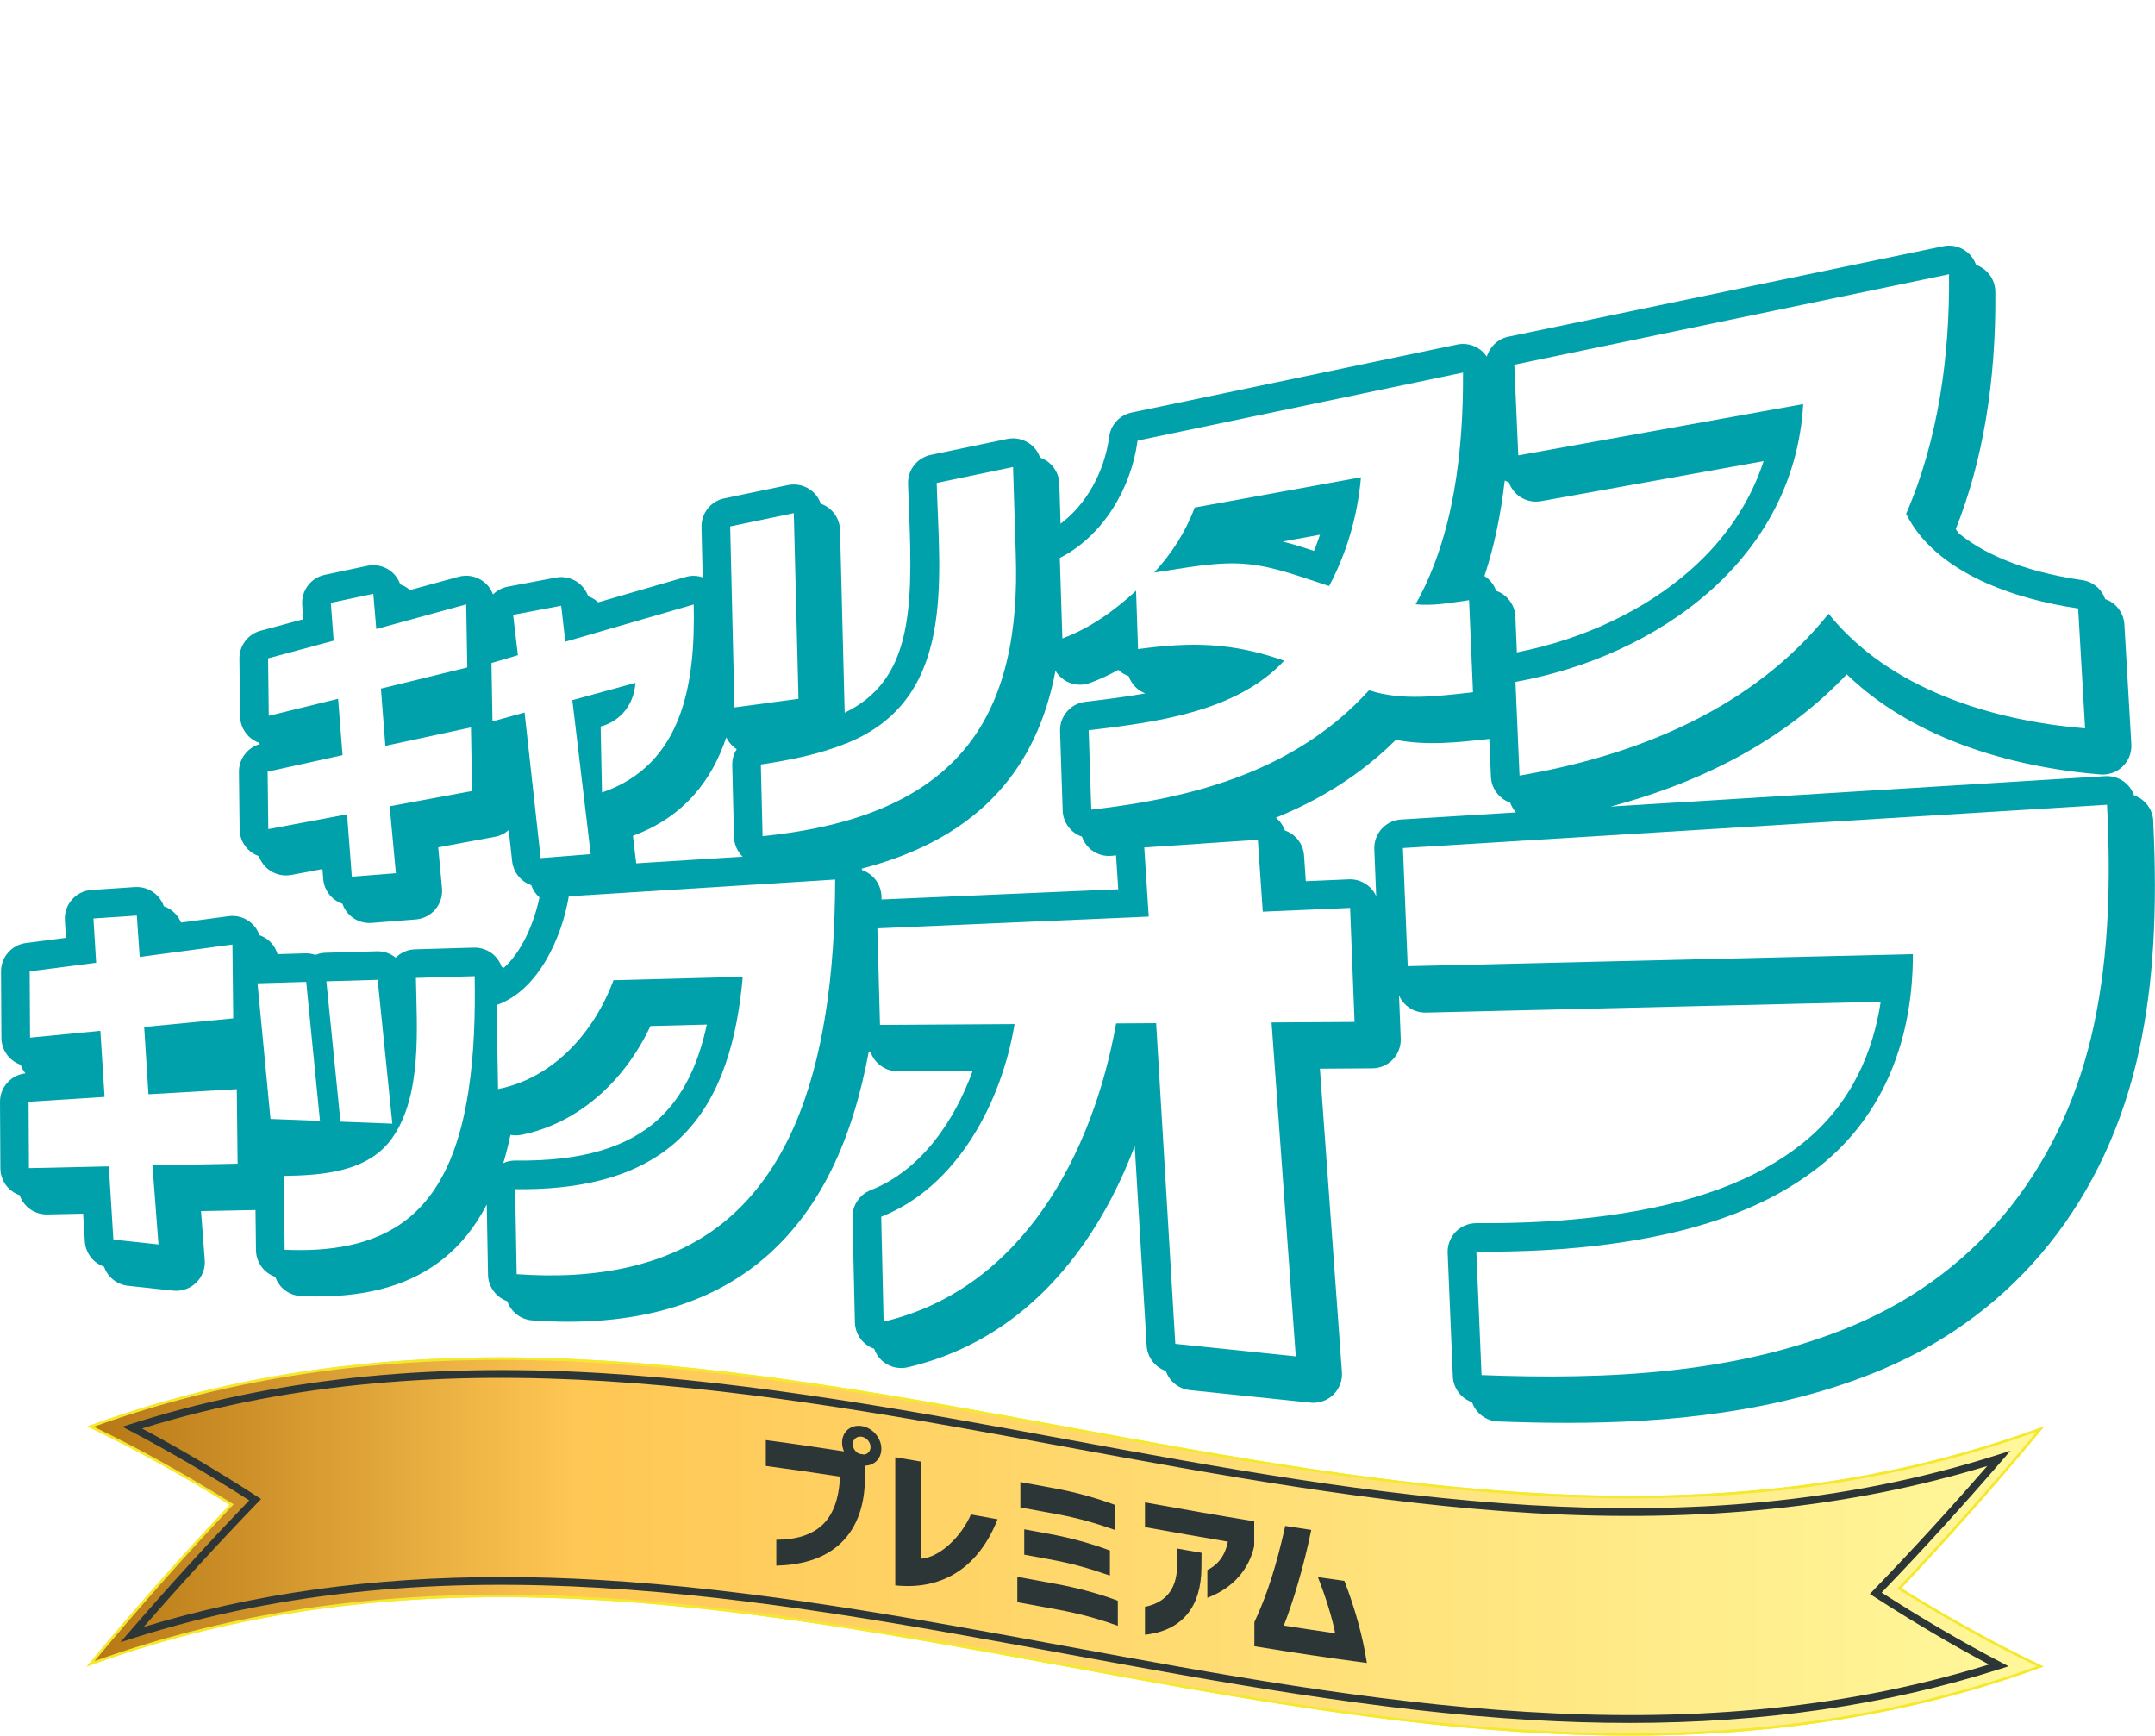 <?xml version="1.0" encoding="UTF-8"?>
<svg id="_レイヤー_2" data-name="レイヤー 2" xmlns="http://www.w3.org/2000/svg" xmlns:xlink="http://www.w3.org/1999/xlink" viewBox="0 0 853.34 687.3">
  <defs>
    <style>
      .cls-1, .cls-2 {
        stroke: #f5e930;
        stroke-miterlimit: 10;
      }

      .cls-1, .cls-3 {
        fill: #2d3636;
      }

      .cls-4 {
        fill: #fff;
      }

      .cls-5 {
        filter: url(#drop-shadow-1);
      }

      .cls-6 {
        fill: #00a1aa;
      }

      .cls-2 {
        fill: url(#_名称未設定グラデーション_105);
      }
    </style>
    <filter id="drop-shadow-1" x="91.34" y="-3.89" width="709" height="227" filterUnits="userSpaceOnUse">
      <feOffset dx="3" dy="3"/>
      <feGaussianBlur result="blur" stdDeviation="2"/>
      <feFlood flood-color="#000" flood-opacity=".45"/>
      <feComposite in2="blur" operator="in"/>
      <feComposite in="SourceGraphic"/>
    </filter>
    <linearGradient id="_名称未設定グラデーション_105" data-name="名称未設定グラデーション 105" x1="35.86" y1="612.41" x2="807.94" y2="612.41" gradientUnits="userSpaceOnUse">
      <stop offset="0" stop-color="#b67715"/>
      <stop offset=".25" stop-color="#ffc754"/>
      <stop offset="1" stop-color="#fff89b"/>
    </linearGradient>
  </defs>
  <g id="_レイヤー_1-2" data-name="レイヤー 1">
    <g>
      <g>
        <g>
          <path class="cls-4" d="M94.09,460.82l-.32-29.51-34.99,2.02-1.69-26.65,35.27-3.41-.32-29.25-36.73,4.93-1.13-16.39-17.18,1.15,1.07,17.54-26.32,3.4.15,26.26,27.84-2.71,1.67,26.18-30.09,1.91.15,26.28,31.63-.69,1.8,29,17.86,1.92-2.39-31.33c11.23-.22,22.46-.43,33.7-.65Z"/>
          <path class="cls-4" d="M186.92,313.22l-.43-25.16-33.89,7.29-1.76-22.66,34.19-8.38-.42-24.98-35.61,9.76-1.17-13.95-16.83,3.57,1.13,14.99-25.97,7,.27,22.76,27.46-6.74,1.76,22.32-29.67,6.53.27,22.76,31.18-5.85,1.89,24.68,17.45-1.37-2.46-26.51c10.87-2.02,21.75-4.04,32.62-6.05Z"/>
          <path class="cls-4" d="M581.73,237.67c-6.92.97-14.19,2.38-21.19,1.63,15.27-27.07,18.97-61.24,18.79-91.76l-128.87,26.93c-2.47,18.78-13.58,37.71-30.8,46.48l1.02,31.87c10.96-4.05,20.66-11.02,29.18-18.9l.79,23.12c21.32-2.91,37.42-2.59,57.86,4.6-19.06,20.43-51.22,24.4-77.41,27.54l1.03,31.44c41.32-4.72,81.21-15.59,109.97-47.27,13.15,4.31,27.73,2.25,41.18.78l-1.55-36.45ZM526.29,232.08c-10.32-3.32-20.92-7.48-31.75-8.64-12.4-1.33-25.3,1.56-37.53,3.3,6.85-7.35,12.58-16.31,16.07-25.75l65.84-11.99c-1.33,15.08-5.51,29.72-12.63,43.09Z"/>
          <path class="cls-4" d="M536.38,404.7l-1.77-45.17-34.57,1.49-1.97-28.46-44.97,3.02,1.78,27.39-107.46,4.64,1.04,38.25,53.29-.33c-5.05,30.55-22.46,64.34-52.81,76.29l.95,41.55c54.83-12.9,82.92-66.57,92.07-118.1l15.85-.1,7.59,126.99,47.7,4.96-9.59-132.23c10.96-.07,21.91-.14,32.87-.2Z"/>
          <path class="cls-4" d="M274.68,239.37l-50.82,14.74-1.64-14.25-19.04,3.61,1.9,15.99-10.47,3.09.41,23.13,12.7-3.53,6.37,57.66,19.82-1.59-7.27-60.96,25.01-6.87c-.62,8.37-5.61,15.05-13.8,17.32l.53,26.11c32.44-11.11,37.01-44.05,36.31-74.44h0Z"/>
          <path class="cls-4" d="M825.66,288.4l-2.75-47.45c-24.35-3.55-56.24-13.71-68.13-37.47,12.85-29.48,17.33-62.94,17-94.87l-172.15,35.82,1.58,35.9,112.83-20.31c-3.53,61.46-57.5,99.8-113.95,110.01l1.62,37.1c46.37-7.91,92.34-26.46,122.37-64.1,23.87,29.83,64.86,42.42,101.59,45.39Z"/>
          <path class="cls-4" d="M330.72,348.29l-105.48,6.63c-2.71,16.06-11.86,37.19-28.6,43.08l.58,33.28c22.23-4.5,38.03-22.59,45.74-43.12l51.16-1.33c-2.07,22.95-7.74,47.74-25.12,64.16-17.3,16.34-42.09,20.22-65.01,19.92l.6,33.65c30.32,2.2,62.21-2.43,85.5-23.54,22.01-19.94,31.88-49.68,36.59-78.22,2.97-18,3.97-36.28,4.03-54.51h0Z"/>
          <path class="cls-4" d="M834.34,318.67l-278.81,17.15,1.9,46.79,200.02-4.77c.12,32.35-10.78,63.11-36.56,83.73-23.32,18.65-53.47,26.95-82.59,30.95-17.78,2.44-35.76,3.26-53.69,3.14l2.05,48.87c49.42,1.88,101.22-.25,147.41-19.75,51.26-21.64,83.6-65.15,95.08-118.89,6.13-28.66,6.65-58.07,5.19-87.23h0Z"/>
          <path class="cls-4" d="M402.25,220.28l-1.1-35.35-30.24,6.31c1.12,38.68,7.68,85.61-35.64,103.08-10.84,4.37-22.47,6.69-33.99,8.42l.69,28.39c28.04-2.9,58.38-10.48,78.01-32.17,19.22-21.24,23.11-51.12,22.26-78.68h0Z"/>
          <path class="cls-4" d="M187.97,386.57l-23.27.68c.31,19.52,2.58,46.3-9.33,63.32-9.54,13.64-27.79,14.84-43,15.09l.35,29.24c16.96.75,35.16-1.37,48.83-12.36,15.07-12.12,21.04-31.84,23.91-50.22,2.35-15.11,2.74-30.49,2.51-45.76h0Z"/>
          <path class="cls-4" d="M316.19,276.71l-1.86-73.51-25.19,5.26,1.7,71.68,25.35-3.42Z"/>
          <path class="cls-4" d="M126.71,443.86l-5.45-55.03-19.29.56,5.14,53.71c6.53.25,13.07.51,19.6.76Z"/>
          <path class="cls-4" d="M155.36,444.97l-5.8-56.96-20.32.59,5.58,55.57,20.54.8Z"/>
        </g>
        <path class="cls-6" d="M852.66,325.11c-.15-3.03-1.51-5.87-3.76-7.89-1.13-1.01-2.44-1.77-3.85-2.26-.63-1.81-1.7-3.44-3.15-4.74-2.26-2.02-5.23-3.04-8.26-2.87l-195.88,12.05c39.1-10.42,70.44-27.96,93.52-52.37,30.7,29.68,75.2,37.62,100.46,39.66,3.26.26,6.49-.9,8.84-3.19,2.34-2.29,3.58-5.49,3.39-8.76l-2.75-47.45c-.27-4.65-3.34-8.58-7.61-10.05-1.36-3.92-4.8-6.89-9.07-7.51-25.16-3.67-40.07-11.32-48.84-18.49-.46-.58-.88-1.14-1.27-1.68,10.76-27.03,16.03-58.64,15.68-94.07-.03-3.39-1.58-6.59-4.23-8.72-1.03-.83-2.18-1.45-3.4-1.88-.69-1.99-1.92-3.77-3.6-5.12-2.64-2.13-6.1-2.96-9.42-2.27l-172.15,35.82c-4.2.87-7.43,4.01-8.57,7.94-.63-.95-1.4-1.82-2.31-2.55-2.65-2.14-6.12-2.98-9.44-2.28l-128.87,26.93c-4.72.99-8.29,4.84-8.92,9.62-1.85,14.02-9.17,26.87-19.24,34.41l-.49-15.82c-.1-3.35-1.69-6.48-4.32-8.56-1.01-.79-2.13-1.4-3.31-1.81-.7-2.03-1.96-3.84-3.69-5.19-2.63-2.07-6.05-2.88-9.33-2.19l-30.24,6.31c-5.38,1.12-9.18,5.94-9.02,11.43.11,3.73.27,7.59.42,11.32,1.64,39.45.68,66.68-25.51,79.36l-1.83-72.34c-.08-3.36-1.66-6.51-4.29-8.6-1.01-.8-2.14-1.41-3.34-1.82-.7-2.02-1.95-3.82-3.66-5.18-2.64-2.09-6.06-2.9-9.36-2.21l-25.19,5.26c-5.36,1.12-9.15,5.9-9.02,11.37l.47,19.9c-2.16-.72-4.52-.8-6.76-.15l-34.62,10.04c-.3-.28-.62-.54-.95-.79-.93-.68-1.95-1.21-3.01-1.58-.75-2.15-2.12-4.05-3.99-5.42-2.54-1.87-5.74-2.6-8.83-2.01l-19.04,3.61c-2.29.43-4.29,1.54-5.84,3.07-.75-2.02-2.06-3.82-3.83-5.14-2.8-2.1-6.42-2.79-9.8-1.86l-19.26,5.28c-.25-.22-.5-.44-.76-.63-.94-.7-1.98-1.24-3.06-1.61-.74-2.13-2.09-4.02-3.94-5.39-2.61-1.94-5.93-2.67-9.11-1.99l-16.83,3.57c-5.56,1.18-9.38,6.28-8.95,11.95l.42,5.63-16.91,4.56c-5,1.35-8.45,5.91-8.39,11.08l.27,22.76c.04,3.46,1.66,6.71,4.4,8.83.99.77,2.08,1.35,3.24,1.74.06.17.12.33.19.49-4.91,1.38-8.34,5.89-8.28,11.04l.27,22.76c.04,3.35,1.56,6.51,4.15,8.63,1.05.86,2.23,1.5,3.48,1.93.68,1.96,1.88,3.72,3.52,5.07,2.59,2.12,5.99,3,9.28,2.38l12.37-2.32.3,3.88c.23,3,1.65,5.79,3.93,7.75,1.09.93,2.34,1.63,3.67,2.09.65,1.89,1.79,3.59,3.33,4.91,2.06,1.76,4.68,2.72,7.37,2.72.3,0,.59-.01.89-.04l17.45-1.37c3.03-.24,5.83-1.68,7.78-4s2.9-5.33,2.62-8.35l-1.5-16.2,22.45-4.16c2.1-.39,3.96-1.34,5.46-2.68l1.37,12.36c.5,4.48,3.55,8.07,7.56,9.46.66,1.9,1.79,3.55,3.25,4.83-2.12,10.25-7.03,21.56-14.08,27.87-.29-.13-.58-.24-.87-.34-.58-1.69-1.56-3.24-2.87-4.49-2.19-2.1-5.13-3.22-8.17-3.14l-23.27.68c-3,.09-5.69,1.34-7.66,3.31-2.04-1.66-4.65-2.62-7.47-2.54l-20.32.59c-1.38.04-2.72.34-3.97.86-1.26-.43-2.61-.66-4.02-.63l-11.02.32c-.61-2.06-1.78-3.94-3.44-5.38-1.1-.95-2.36-1.65-3.7-2.12-.64-1.87-1.77-3.56-3.3-4.88-2.46-2.13-5.71-3.1-8.93-2.66l-18.84,2.53c-1.23-3.04-3.73-5.4-6.81-6.46-1.63-4.71-6.25-7.93-11.46-7.6l-17.18,1.15c-6.22.42-10.94,5.78-10.56,12.01l.43,6.96-15.81,2.04c-5.68.73-9.92,5.58-9.89,11.31l.15,26.26c.02,3.19,1.38,6.22,3.74,8.35,1.14,1.03,2.47,1.8,3.89,2.29.43,1.24,1.08,2.39,1.91,3.42C4.37,425.67-.03,430.53,0,436.37l.15,26.28c.02,3.04,1.25,5.94,3.43,8.06,1.21,1.17,2.64,2.04,4.2,2.57.57,1.66,1.52,3.18,2.8,4.43,2.18,2.12,5.1,3.27,8.15,3.21l14.19-.31.68,10.99c.29,4.64,3.36,8.53,7.6,10,1.4,4.07,5.05,7.09,9.51,7.57l17.86,1.92c.4.04.81.06,1.21.06,2.93,0,5.77-1.14,7.89-3.2,2.42-2.34,3.67-5.64,3.41-9l-1.48-19.36,21.58-.42.19,15.88c.06,4.89,3.22,9.06,7.64,10.58,1.48,4.27,5.44,7.4,10.2,7.61,2.19.1,4.34.15,6.44.15,21.07,0,37.48-4.93,50-14.99,6.91-5.55,12.58-12.67,17.1-21.42l.5,27.79c.09,4.86,3.23,8.98,7.63,10.51,1.45,4.18,5.26,7.26,9.88,7.6,4.89.36,9.65.53,14.28.53,33.12,0,59.87-9.05,79.66-26.98,19.85-17.99,32.74-44.23,39.34-80.1.23.1.46.17.69.26,1.54,4.45,5.76,7.64,10.71,7.64.02,0,.05,0,.07,0l29.66-.18c-7.13,19.61-20.25,39.32-40.41,47.26-4.42,1.74-7.29,6.06-7.18,10.81l.95,41.55c.08,3.42,1.69,6.62,4.4,8.71.99.76,2.08,1.35,3.24,1.74.71,2.06,2,3.89,3.76,5.26,2.7,2.09,6.2,2.85,9.53,2.07,28.21-6.63,51.71-23.15,69.86-49.1,7.93-11.34,14.66-24.33,20.02-38.53l4.72,79.06c.28,4.65,3.35,8.55,7.6,10.03,1.41,4.08,5.07,7.11,9.54,7.58l47.7,4.96c.39.04.78.06,1.17.06,2.93,0,5.76-1.14,7.89-3.2,2.41-2.33,3.66-5.62,3.42-8.96l-8.72-120.15,20.75-.13c3.07-.02,6-1.28,8.13-3.5,2.12-2.22,3.25-5.21,3.13-8.28l-.67-17.09c1.76,4.01,5.76,6.79,10.38,6.79.09,0,.18,0,.28,0l180.07-4.29c-2.88,18.97-11.07,40.15-30.96,56.06-18.28,14.62-43.48,23.96-77.05,28.58-15.78,2.17-32.81,3.15-52.07,3.03-.02,0-.05,0-.07,0-3.08,0-6.02,1.25-8.16,3.46-2.15,2.23-3.3,5.25-3.17,8.35l2.05,48.87c.2,4.76,3.32,8.75,7.61,10.23,1.49,4.31,5.51,7.44,10.28,7.62,8.66.33,17.82.56,27.34.56,39.01,0,84-3.92,124.91-21.2,52.89-22.34,89.03-67.42,101.76-126.96,5.49-25.69,7.22-54.34,5.43-90.16ZM341.42,344.58c-.07-.2-.14-.4-.22-.6,23.38-6.07,41.25-16.13,54.19-30.42,11.38-12.57,18.86-28.42,22.56-47.95.84,1.42,1.99,2.66,3.39,3.61,3.02,2.03,6.84,2.49,10.26,1.23,3.8-1.4,7.54-3.13,11.26-5.19.16.15.31.3.47.44,1.07.91,2.3,1.58,3.6,2.03.66,1.91,1.82,3.64,3.4,4.97.96.81,2.03,1.44,3.18,1.89-8.1,1.45-16.22,2.43-23.76,3.33-5.84.7-10.18,5.75-9.98,11.63l1.03,31.44c.1,3.17,1.53,6.14,3.92,8.21,1.1.95,2.36,1.66,3.7,2.12.65,1.87,1.77,3.56,3.3,4.88,2.07,1.79,4.7,2.76,7.41,2.76.43,0,.86-.02,1.29-.07.5-.06,1.01-.12,1.52-.18l.88,13.44-93.76,4.05c0-.29,0-.57,0-.86.01-3.14-1.28-6.14-3.56-8.29-1.18-1.11-2.57-1.94-4.07-2.46ZM250.62,330.97c20.6-7.59,31.42-22.38,36.98-38.98.68,1.43,1.65,2.72,2.89,3.77.39.34.81.63,1.24.91-1.17,1.84-1.83,4.03-1.77,6.35l.69,28.39c.07,2.97,1.32,5.77,3.43,7.83l-42.15,2.65-1.3-10.91ZM520.33,218.16c-4.05-1.34-8.17-2.64-12.4-3.72l14.77-2.69c-.72,2.17-1.51,4.31-2.38,6.41ZM597.51,191.02c.69,2,1.93,3.8,3.62,5.15,2.55,2.04,5.87,2.88,9.09,2.3l88.14-15.86c-5.26,16.18-15.03,30.83-28.96,43.12-17.98,15.88-42.31,27.4-68.74,32.61l-.6-14.16c-.14-3.19-1.61-6.18-4.07-8.23-1.06-.89-2.27-1.55-3.55-1.99-.67-1.93-1.84-3.67-3.45-5.01-.38-.31-.77-.59-1.18-.85,3.77-11.37,6.44-23.94,8.04-37.82.53.29,1.09.53,1.66.73ZM554.83,324.51c-6.16.38-10.88,5.61-10.63,11.78l.75,18.61c-.62-1.39-1.52-2.65-2.66-3.7-2.22-2.04-5.15-3.12-8.17-2.99l-17.04.74-.7-10.16c-.32-4.68-3.44-8.49-7.61-9.93-.7-2.02-1.94-3.76-3.55-5.06,16.79-6.81,33.15-16.56,47.5-30.82,12.31,2.39,24.76.99,35.96-.26l1.05-.12.65,15.02c.14,3.25,1.67,6.28,4.21,8.33,1.03.83,2.19,1.47,3.42,1.89.5,1.43,1.28,2.75,2.3,3.88l-45.48,2.8ZM202.14,449.4c1.42.27,2.89.28,4.34-.01,21.68-4.39,40.35-20.27,51.09-43.09l22.34-.58c-3.58,16.52-9.68,28.51-18.69,37.02-12.34,11.66-31.01,17.18-57.08,16.83-.05,0-.1,0-.15,0-1.64,0-3.23.37-4.7,1.03,1.07-3.54,2.02-7.27,2.84-11.2Z"/>
        <g class="cls-5">
          <g>
            <path class="cls-4" d="M96.57,181.4l6.27-1.62.13-4.86,4.77-1.25-.13,4.88,13.56-3.51-.16,6-13.56,3.44-.09,3.27c1.09-.43,2.11-.76,3.04-.99,3.85-.97,6.79-.53,8.82,1.31s2.99,4.83,2.88,8.92c-.1,3.57-1.04,6.82-2.82,9.75-1.78,2.92-4.16,5.14-7.12,6.65l-1.24-5.95c1.76-.97,3.21-2.3,4.34-4.01,1.13-1.71,1.72-3.45,1.77-5.21.06-2.16-.43-3.7-1.45-4.62-1.68,5.71-3.86,10.33-6.54,13.87-2.67,3.52-5.41,5.61-8.23,6.26-2,.46-3.57.01-4.74-1.35-1.16-1.36-1.7-3.45-1.62-6.28.08-3.13.82-6.05,2.22-8.78,1.4-2.73,3.36-5.04,5.89-6.91l.13-4.72-6.27,1.59.16-5.88ZM102.36,197.56c-1.94,2.05-2.93,4.25-3,6.59-.03,1.19.14,2.06.52,2.63.38.56.92.76,1.63.59.13-.03.32-.11.58-.23l.26-9.58ZM111.09,192.91c-.09.02-.22.05-.41.08-.18.03-.33.06-.44.09-.92.23-1.93.58-3.04,1.07l-.22,8c1.6-2.55,2.97-5.63,4.11-9.24Z"/>
            <path class="cls-4" d="M127.2,180.68l.17-6.35,5.53-1.43c.57-2.94.99-5.17,1.26-6.66l4.92-.45c-.22,1.3-.56,3.23-1.04,5.79l5.38-1.39-.17,6.43-6.54,1.65c-1.71,8.24-3.78,16.51-6.2,24.79l-4.68-1.12c2.26-7.88,4.16-15.33,5.69-22.35l-4.31,1.09ZM156.95,174.1c-1.51,0-3.32.22-5.44.66l-.38,14.13c1.95,1.36,4,3.24,6.14,5.64l-3.46,5.75c-1.22-1.26-2.32-2.36-3.31-3.29-1.07,4.66-3.79,7.5-8.14,8.5-2.68.62-4.73.25-6.18-1.1-1.44-1.35-2.12-3.46-2.04-6.34.08-2.85.87-5.29,2.38-7.32,1.51-2.04,3.63-3.39,6.35-4.06.92-.22,1.92-.25,3.02-.08l.46-17.15c4.28-1.1,8.07-1.76,11.37-1.98l-.77,6.65ZM145.71,193.22c-1.01-.54-2.02-.69-3-.45-1.08.26-1.9.75-2.46,1.46-.56.72-.86,1.57-.89,2.58-.03,1.04.23,1.8.79,2.27.55.48,1.35.6,2.38.35,1.15-.27,1.95-.8,2.41-1.6.46-.8.71-2.19.76-4.18v-.43Z"/>
            <path class="cls-4" d="M162.82,170.81l.18-6.57,5.52-1.43c.4-2.53.69-4.44.86-5.73l5.48-.81c-.15,1.13-.4,2.83-.74,5.09l12.43-3.21-.18,6.69-13.33,3.38c-1.87,11.06-4.09,21.6-6.65,31.62l-5.39-.37c2.46-9.61,4.59-19.55,6.38-29.81l-4.55,1.15ZM191.29,185.65l.45,6.57c-2.65,1.27-5.24,2.19-7.75,2.77-3.48.81-6.21.6-8.2-.63-1.99-1.22-2.94-3.15-2.87-5.79.07-2.45,1.27-5.19,3.63-8.24l4.24,1.72c-.93,1.32-1.54,2.26-1.83,2.83-.29.57-.44,1.08-.46,1.53-.02.94.46,1.6,1.44,1.97.99.38,2.4.35,4.22-.08,2.05-.49,4.43-1.37,7.12-2.66ZM191.41,172.95c-5.18,1.28-10.16,2.86-14.95,4.75l-.12-6.37c4.88-1.93,9.96-3.56,15.24-4.89l-.17,6.52Z"/>
            <path class="cls-4" d="M211.23,182.13c4.63-1.94,7.04-6.14,7.22-12.6.07-2.63-.45-4.73-1.57-6.3-1.11-1.56-2.6-2.34-4.47-2.35-.7,5.41-1.45,9.97-2.24,13.68-.79,3.7-1.65,6.59-2.57,8.67-.92,2.07-1.84,3.58-2.75,4.52-.92.94-1.96,1.54-3.13,1.82-1.81.42-3.43-.53-4.87-2.86-1.44-2.32-2.1-5.4-2-9.24.15-5.48,1.67-10.3,4.57-14.45,2.92-4.17,6.7-6.85,11.35-8.05,3.78-.97,6.87-.21,9.27,2.29,2.41,2.51,3.55,6.2,3.42,11.06-.13,5.06-1.23,9.33-3.28,12.81-2.04,3.47-4.73,5.77-8.05,6.9l-.9-5.88ZM207.21,162.45c-2.29,1.3-4.09,3.17-5.41,5.61-1.32,2.44-2.02,5.18-2.1,8.22-.05,1.87.19,3.5.71,4.89.52,1.39,1.02,2.03,1.49,1.92.23-.06.5-.31.8-.77.3-.46.63-1.21,1-2.24.37-1.03.73-2.31,1.1-3.82.37-1.51.77-3.45,1.19-5.83.43-2.38.84-5.04,1.23-7.98Z"/>
            <path class="cls-4" d="M227.17,153.72c1.31-7.95,2.25-16.89,2.83-26.81l6.05-1.03c-.08,1.72-.24,4.1-.46,7.13l1.08-.29.28-10.46,8.2-2.25-.28,10.52,4-1.07-.18,6.85c2.6-6.15,4.65-12.89,6.12-20.21l8.1-1.04c-.47,2.18-1.07,4.66-1.81,7.42l18.73-5.05c-.33,9.73-.64,17.65-.91,23.77-.28,6.12-.63,11.5-1.05,16.14-.43,4.64-.8,8.1-1.13,10.37-.33,2.27-.84,4.15-1.54,5.64-.7,1.48-1.37,2.42-2,2.8-.63.38-1.53.71-2.71.98-2.75.63-6.22,1.29-10.4,1.97l-.13-7.54c-2.39,3.78-5.08,7.29-8.06,10.54l-5.36-6.06c5.21-5.64,9.86-12.5,13.93-20.58,4.09-8.13,7.26-16.78,9.48-25.95l-1.92.51c-2.06,7.43-4.68,14.44-7.86,21.03-3.16,6.57-6.5,11.99-10.02,16.27l-5.13-5.76c-.11.07-.28.17-.5.29-.22.12-.39.22-.5.29l-.57,21.54-8.19,1.88.5-18.85c-3.29,1.67-5.9,2.94-7.83,3.82l-.45-8.85c2.79-1.29,5.64-2.68,8.53-4.18l.42-15.8-1.67.44c-.39,3.77-.94,7.8-1.66,12.11l-5.94-.55ZM250.14,149.76l-5.07-6.06c.68-1.14,1.5-2.77,2.47-4.87l-2.9.76-.35,13.31c.95-.56,2.39-1.46,4.31-2.68l.16,6.21c4.64-6.96,8.36-15.04,11.15-24.25l-2.06.54c-2.42,6.82-4.99,12.5-7.71,17.04ZM269.58,152.53c-2.4,6.04-5.18,11.7-8.33,16.99,1.9-.26,3.69-.59,5.38-.99.45-.11.83-.49,1.12-1.15.3-.66.6-2.16.9-4.51.31-2.35.61-5.79.92-10.33Z"/>
            <path class="cls-4" d="M284.06,130.37l.24-8.95,23.03-6.13-.24,9.09-23.02,5.99ZM285.8,118.88l.22-8.17,20.04-5.48-.22,8.28-20.04,5.36ZM292.34,170.38l-.06,2.45-7.96,1.83.59-22.23,20.27-4.96-.53,20.06-12.3,2.85ZM285.82,139.96l.21-7.89,19.4-5.02-.21,7.99-19.39,4.91ZM285.55,150.07l.21-7.89,19.39-4.88-.21,7.99-19.39,4.78ZM292.55,162.74l5.16-1.22.12-4.63-5.16,1.24-.12,4.61ZM307.18,129.7l5.44-1.4.77-4.48-4.07,1.06.22-8.31,5.39-1.43.64-3.73-7.66,2.05.24-9.02,31.26-8.55-.24,9.21-14.76,3.95-.64,3.75,12.76-3.38-.34,12.83,3.91-1-.24,9.3-32.91,8.24.24-9.1ZM316.59,163.6l-.07,2.49-8.87,2.05.7-26.73,28.81-7.16-.72,27.25-9.54,2.2.07-2.51-10.39,2.41ZM327.2,152.41l.18-6.71-10.39,2.52-.18,6.67,10.39-2.47ZM322.2,121.54l-.78,4.51,5.85-1.5.12-4.35-5.18,1.34Z"/>
            <path class="cls-4" d="M353.7,117.97c-1.38,6.02-2.16,12.38-2.33,19.08-.18,6.7.28,12.76,1.36,18.18l-5.89,2.15c-1.14-5.6-1.62-11.89-1.44-18.87.18-6.98,1-13.59,2.45-19.82l5.85-.72ZM379.76,123.29l-6.36,1.58-.32,12.22c1.7,1.31,3.86,3.32,6.48,6.02l-4.18,5.68c-1.12-1.21-2.14-2.24-3.05-3.09-1.26,4.14-4.09,6.72-8.49,7.73-3.05.71-5.38.42-7.01-.86s-2.4-3.39-2.32-6.34c.08-2.89.96-5.35,2.66-7.39,1.7-2.04,4.09-3.43,7.17-4.18,1.04-.25,1.94-.35,2.7-.29l.21-7.99-10.84,2.7.17-6.39,10.84-2.74.18-6.86,6.15-1.58-.18,6.89,6.36-1.61-.17,6.49ZM366.87,141.44c-1-.42-2.01-.5-3.05-.25-2.28.55-3.44,1.77-3.49,3.67-.05,2.03,1.06,2.77,3.34,2.24,1.09-.26,1.88-.72,2.38-1.4.5-.68.76-1.68.79-2.99l.03-1.27Z"/>
            <path class="cls-4" d="M384.62,136.4c.05-2.09.68-4.39,1.88-6.9,1.2-2.52,3.28-5.74,6.24-9.67l5.68,3.46c-3.79,4.99-5.7,8.42-5.75,10.29-.04,1.65.83,2.74,2.63,3.29s4.48.39,8.05-.45c2.14-.51,4.85-1.42,8.15-2.75,3.31-1.33,6.15-2.64,8.51-3.93l1.3,7.94c-2.37,1.31-5.36,2.65-8.95,4.01-3.58,1.36-6.65,2.33-9.22,2.93-5.93,1.37-10.51,1.29-13.79-.24-3.26-1.52-4.83-4.18-4.73-7.98ZM389.58,111.81l.21-7.91,29.6-7.68-.21,8.05-29.6,7.53Z"/>
            <path class="cls-4" d="M427.65,126.09c.06-2.15.71-4.51,1.98-7.11,1.27-2.59,3.46-5.92,6.59-9.98l6,3.52c-4,5.16-6.01,8.69-6.06,10.62-.04,1.7.88,2.81,2.78,3.36,1.9.55,4.73.37,8.51-.52,2.26-.54,5.13-1.49,8.61-2.88,3.5-1.39,6.5-2.76,9-4.09l1.38,8.15c-2.51,1.36-5.66,2.76-9.46,4.19-3.78,1.42-7.03,2.44-9.74,3.07-6.26,1.45-11.11,1.39-14.57-.15-3.44-1.54-5.11-4.26-5.01-8.17ZM432.87,100.79l.21-8.13,31.28-8.12-.21,8.28-31.27,7.96Z"/>
            <path class="cls-4" d="M483.99,123.35l2.23-8.69c3.91.46,6.54.52,7.9.2.29-.07.58-.29.87-.65.28-.37.56-.95.84-1.75s.52-1.77.73-2.92c.21-1.14.41-2.61.58-4.4.17-1.79.29-3.78.35-5.98.11-4.48,0-7.05-.32-7.72-.33-.67-1.51-.75-3.53-.25l-5,1.25c-2.5,11.28-5.89,23.03-10.15,35.24l-7.15-.93c3.78-11.15,6.84-21.91,9.19-32.28l-7.61,1.91.21-8.09,9.24-2.36c.87-4.39,1.6-8.42,2.2-12.08l7.75-1.44c-.36,2.7-1,6.53-1.93,11.47l3.13-.8c2.57-.66,4.44-1.13,5.6-1.4,1.16-.28,2.38-.31,3.65-.1,1.27.21,2.06.51,2.39.89.32.38.66,1.42,1,3.13.34,1.71.5,3.36.45,4.95-.04,1.59-.11,4.23-.2,7.92-.38,14.91-3.94,23.14-10.63,24.69-1.51.35-3.44.55-5.79.6-2.34.05-4.34-.09-5.99-.41ZM506.98,78.03l8.33-4.54c3.22,9.01,5.93,18.44,8.13,28.26l-8.46,4.14c-2.18-9.78-4.85-19.07-8-27.85Z"/>
            <path class="cls-4" d="M531.64,77.29l9.07-1.51c-.79,5.45-1.33,9.05-1.6,10.78l.06.05c5.65-5.15,11.2-8.42,16.63-9.78,6.1-1.53,10.55-1.42,13.34.33,2.79,1.76,4.12,5.24,3.99,10.46-.14,5.56-2.54,10.46-7.16,14.7-4.61,4.21-11.1,7.28-19.42,9.21-4.49,1.04-9.19,1.84-14.11,2.41l.91-8.61c5.58-.71,10.06-1.47,13.42-2.26,4.78-1.13,8.53-2.84,11.22-5.12,2.7-2.29,4.09-4.85,4.16-7.67.11-4.44-2.55-5.99-7.97-4.66-4.4,1.08-10.29,4.85-17.62,11.27l-8.26.11c1.19-6.32,2.31-12.89,3.36-19.71ZM537.62,63.59c9.65-1.29,19.26-3.17,28.84-5.66l-.22,8.55c-10.25,2.61-20.21,4.53-29.88,5.79l1.26-8.67Z"/>
            <path class="cls-4" d="M623.96,46.58l8.64-5.89c3.54,5.91,6.68,11.93,9.42,18.06l-8.8,5.86c-1.18-2.58-1.82-3.99-1.95-4.22-9.62,3.89-18.96,7.18-28.02,9.89-.78,4.54-1.94,8.81-3.49,12.81,1.51,2.29,2.76,4.44,3.75,6.45l.42-16.57,34.31-8.43-.72,28.65-10.27,2.36.07-2.84-14.28,3.31-.07,2.82-9.75,2.24.24-9.5-6,6.78c-.43-1.04-1.27-2.8-2.52-5.28-2.66,4.45-6.16,8.93-10.51,13.45l-4.14-6.75c4.29-4.56,7.64-9.22,10.04-13.98-.24-.28-.59-.68-1.04-1.2-.46-.52-.72-.81-.8-.87-.4,1.14-.98,2.73-1.77,4.76l-5.88-5.73c1.8-5.65,3.23-11.52,4.27-17.58l-3.73.94.21-8.18,4.77-1.23c.45-3.54.82-6.71,1.09-9.5l8.38-1.88c-.24,3.09-.57,6.15-.97,9.2l9.84-2.53-.1,4.08c-.03,1.27-.12,3.07-.26,5.39.21-.1.53-.21.97-.34s.76-.22.97-.28c3.02-7.71,5.69-14.96,8-21.75l8.97-.06c-2.33,6.74-4.61,12.91-6.86,18.5.76-.28,4.51-1.65,11.27-4.13-.89-1.7-2.13-3.97-3.71-6.81ZM591.38,73.72c.8.6,1.68,1.35,2.64,2.24,1.09-4.13,1.82-8.66,2.19-13.59l-2.6.66c-.62,3.56-1.37,7.12-2.23,10.69ZM627.52,84.62l.23-9.18-14.28,3.44-.23,9.1,14.28-3.37Z"/>
            <path class="cls-4" d="M647.4,38.4l25.83-6.68.15-5.82,10.46-2.74-.15,5.86,17.09-4.42-.23,9.2-17.08,4.34-.1,4.19,14.45-3.64-.23,8.99-14.45,3.57-.23,9.38c4.27,1.4,9.38,4.08,15.33,8.04l-6.68,8.49c-3.85-2.65-7.05-4.59-9.6-5.85-.95,3.58-2.79,6.43-5.52,8.56-2.72,2.13-6.53,3.76-11.41,4.88-4.9,1.13-8.67.91-11.33-.67-2.65-1.57-3.93-4.36-3.82-8.37.09-3.75,1.45-7.02,4.08-9.83,2.64-2.81,6.53-4.85,11.7-6.12,2.32-.57,4.63-.85,6.9-.83l.13-5.1-23.32,5.76.22-8.76,23.33-5.87.1-4.17-25.83,6.56.22-8.94ZM672.32,68.06c-1.96-.32-3.88-.25-5.76.2-4.24,1.02-6.38,2.69-6.44,5.01-.06,2.46,1.64,3.28,5.12,2.45,2.68-.63,4.51-1.47,5.47-2.51s1.5-2.76,1.6-5.15Z"/>
            <path class="cls-4" d="M746.02,55.28c4.04-2.83,6.13-6.42,6.23-10.74.14-5.71-4.4-7.43-13.57-5.17-5.15,1.27-9.77,2.87-13.87,4.8-4.08,1.92-8.81,4.73-14.18,8.41l-3.74-6.53,31.09-24.89v-.07s-26.04,6.65-26.04,6.65l.22-8.99,47.17-12.28-.16,9.4-22.2,16.49.07.05c2.37-1,4.7-1.79,6.98-2.36,6.62-1.66,11.74-1.52,15.34.43,3.61,1.96,5.36,5.39,5.24,10.3-.16,6.63-2.89,12.38-8.16,17.25-5.24,4.84-12.55,8.34-21.87,10.49-14.51,3.35-21.57.88-21.37-7.37.08-3.11,1.7-6.1,4.86-8.98,3.18-2.89,7.43-4.98,12.78-6.28,5.52-1.35,9.52-1.47,11.97-.35,2.46,1.12,3.65,3.39,3.56,6.84-.02,1.01-.15,1.98-.36,2.89ZM735.6,59.73c.66-1.61,1.01-2.92,1.03-3.92.03-1.19-.42-1.95-1.34-2.3-.92-.35-2.68-.21-5.27.41-2.05.49-3.6,1.17-4.64,2.02-1.04.86-1.57,1.76-1.59,2.71-.07,2.63,3.59,3.08,11.02,1.33.1-.02.23-.06.4-.13.17-.06.3-.1.4-.13Z"/>
            <path class="cls-4" d="M775.48,4.01l15.46-4.01-2.78,35.66-11.66,2.82-1.02-34.47ZM775.35,54.73l.26-10.48,13.18-3.15-.26,10.55-13.18,3.08Z"/>
          </g>
          <g>
            <path class="cls-4" d="M241.5,87.02l4.94-1.95.25,5.85,9.18-3.11v5.37s-8.94,3.01-8.94,3.01l.28,6.69,9.51-3.13v5.37s-9.28,3.03-9.28,3.03l.36,8.23-4.95,1.85-.35-8.46-9.99,3.26v-5.29s9.75-3.23,9.75-3.23l-.31-6.66-7.97,2.65v-5.29s7.74-2.61,7.74-2.61l-.22-5.58Z"/>
            <path class="cls-4" d="M265.15,86.71l4.46-2.25.61,5.17,11.6-6.2.63,4.87c-.46,2.14-1.18,4.34-2.15,6.59-.97,2.25-2.05,4.25-3.24,6.02l-3.37-2.32c1.73-2.67,3.02-5.23,3.87-7.68l-6.76,3.56,1.66,14.03-4.48,2.18-1.63-13.81-5.04,2.67-.61-4.81,5.07-2.73-.63-5.3Z"/>
            <path class="cls-4" d="M286.92,91.47l.46-17.35,5.25-1.56-.46,17.41-5.25,1.5ZM302.75,69.54l5.49-1.64-.29,10.87c-.18,6.7-1.7,12.16-4.57,16.35-2.85,4.18-7.17,7.34-12.92,9.49l-.81-5.31c4.73-1.96,8.02-4.29,9.85-7,1.83-2.71,2.82-6.64,2.96-11.78l.29-10.98Z"/>
            <path class="cls-4" d="M314.58,72.6l.14-5.48,26.66-7.92-.15,5.58c-.68,2.66-1.84,5.39-3.47,8.18-1.63,2.79-3.48,5.23-5.55,7.3l-3.11-3.83c3.26-3.41,5.4-6.74,6.4-9.97l-20.93,6.14ZM322.31,73.12l5.21-1.52c-.12,4.62-.49,8.39-1.12,11.29-.62,2.9-1.57,5.38-2.85,7.45-1.27,2.06-3.09,4.12-5.44,6.16l-2.62-4.25c1.78-1.55,3.12-3.08,4.02-4.57.9-1.5,1.57-3.35,2-5.56.43-2.22.7-5.21.8-8.99Z"/>
          </g>
        </g>
        <g>
          <path class="cls-4" d="M94.09,460.82l-.32-29.51-34.99,2.02-1.69-26.65,35.27-3.41-.32-29.25-36.73,4.93-1.13-16.39-17.18,1.15,1.07,17.54-26.32,3.4.15,26.26,27.84-2.71,1.67,26.18-30.09,1.91.15,26.28,31.63-.69,1.8,29,17.86,1.92-2.39-31.33c11.23-.22,22.46-.43,33.7-.65Z"/>
          <path class="cls-4" d="M186.92,313.22l-.43-25.16-33.89,7.29-1.76-22.66,34.19-8.38-.42-24.98-35.61,9.76-1.17-13.95-16.83,3.57,1.13,14.99-25.97,7,.27,22.76,27.46-6.74,1.76,22.32-29.67,6.53.27,22.76,31.18-5.85,1.89,24.68,17.45-1.37-2.46-26.51c10.87-2.02,21.75-4.04,32.62-6.05Z"/>
          <path class="cls-4" d="M581.73,237.67c-6.92.97-14.19,2.38-21.19,1.63,15.27-27.07,18.97-61.24,18.79-91.76l-128.87,26.93c-2.47,18.78-13.58,37.71-30.8,46.48l1.02,31.87c10.96-4.05,20.66-11.02,29.18-18.9l.79,23.12c21.32-2.91,37.42-2.59,57.86,4.6-19.06,20.43-51.22,24.4-77.41,27.54l1.03,31.44c41.32-4.72,81.21-15.59,109.97-47.27,13.15,4.31,27.73,2.25,41.18.78l-1.55-36.45ZM526.29,232.08c-10.32-3.32-20.92-7.48-31.75-8.64-12.4-1.33-25.3,1.56-37.53,3.3,6.85-7.35,12.58-16.31,16.07-25.75l65.84-11.99c-1.33,15.08-5.51,29.72-12.63,43.09Z"/>
          <path class="cls-4" d="M536.38,404.7l-1.77-45.17-34.57,1.49-1.97-28.46-44.97,3.02,1.78,27.39-107.46,4.64,1.04,38.25,53.29-.33c-5.05,30.55-22.46,64.34-52.81,76.29l.95,41.55c54.83-12.9,82.92-66.57,92.07-118.1l15.85-.1,7.59,126.99,47.7,4.96-9.59-132.23c10.96-.07,21.91-.14,32.87-.2Z"/>
          <path class="cls-4" d="M274.68,239.37l-50.82,14.74-1.64-14.25-19.04,3.61,1.9,15.99-10.47,3.09.41,23.13,12.7-3.53,6.37,57.66,19.82-1.59-7.27-60.96,25.01-6.87c-.62,8.37-5.61,15.05-13.8,17.32l.53,26.11c32.44-11.11,37.01-44.05,36.31-74.44h0Z"/>
          <path class="cls-4" d="M825.66,288.4l-2.75-47.45c-24.35-3.55-56.24-13.71-68.13-37.47,12.85-29.48,17.33-62.94,17-94.87l-172.15,35.82,1.58,35.9,112.83-20.31c-3.53,61.46-57.5,99.8-113.95,110.01l1.62,37.1c46.37-7.91,92.34-26.46,122.37-64.1,23.87,29.83,64.86,42.42,101.59,45.39Z"/>
          <path class="cls-4" d="M330.72,348.29l-105.48,6.63c-2.71,16.06-11.86,37.19-28.6,43.08l.58,33.28c22.23-4.5,38.03-22.59,45.74-43.12l51.16-1.33c-2.07,22.95-7.74,47.74-25.12,64.16-17.3,16.34-42.09,20.22-65.01,19.92l.6,33.65c30.32,2.2,62.21-2.43,85.5-23.54,22.01-19.94,31.88-49.68,36.59-78.22,2.97-18,3.97-36.28,4.03-54.51h0Z"/>
          <path class="cls-4" d="M834.34,318.67l-278.81,17.15,1.9,46.79,200.02-4.77c.12,32.35-10.78,63.11-36.56,83.73-23.32,18.65-53.47,26.95-82.59,30.95-17.78,2.44-35.76,3.26-53.69,3.14l2.05,48.87c49.42,1.88,101.22-.25,147.41-19.75,51.26-21.64,83.6-65.15,95.08-118.89,6.13-28.66,6.65-58.07,5.19-87.23h0Z"/>
          <path class="cls-4" d="M402.25,220.28l-1.1-35.35-30.24,6.31c1.12,38.68,7.68,85.61-35.64,103.08-10.84,4.37-22.47,6.69-33.99,8.42l.69,28.39c28.04-2.9,58.38-10.48,78.01-32.17,19.22-21.24,23.11-51.12,22.26-78.68h0Z"/>
          <path class="cls-4" d="M187.97,386.57l-23.27.68c.31,19.52,2.58,46.3-9.33,63.32-9.54,13.64-27.79,14.84-43,15.09l.35,29.24c16.96.75,35.16-1.37,48.83-12.36,15.07-12.12,21.04-31.84,23.91-50.22,2.35-15.11,2.74-30.49,2.51-45.76h0Z"/>
          <path class="cls-4" d="M316.19,276.71l-1.86-73.51-25.19,5.26,1.7,71.68,25.35-3.42Z"/>
          <path class="cls-4" d="M126.71,443.86l-5.45-55.03-19.29.56,5.14,53.71c6.53.25,13.07.51,19.6.76Z"/>
          <path class="cls-4" d="M155.36,444.97l-5.8-56.96-20.32.59,5.58,55.57,20.54.8Z"/>
        </g>
      </g>
      <g>
        <g>
          <path class="cls-1" d="M807.94,565.93c-128.68,46.81-257.36,23.15-386.04-.5-128.68-23.66-257.36-47.31-386.04-.5,18.62,8.89,37.24,19.25,55.87,30.87-18.62,19.7-37.24,40.65-55.87,63.09,128.68-46.81,257.36-23.15,386.04.5,128.68,23.66,257.36,47.31,386.04.5-18.62-8.89-37.24-19.25-55.87-30.87,18.62-19.7,37.24-40.65,55.87-63.09Z"/>
          <path class="cls-2" d="M807.94,565.93c-128.68,46.81-257.36,23.15-386.04-.5-128.68-23.66-257.36-47.31-386.04-.5,18.62,8.89,37.24,19.25,55.87,30.87-18.62,19.7-37.24,40.65-55.87,63.09,128.68-46.81,257.36-23.15,386.04.5,128.68,23.66,257.36,47.31,386.04.5-18.62-8.89-37.24-19.25-55.87-30.87,18.62-19.7,37.24-40.65,55.87-63.09Z"/>
          <path class="cls-3" d="M645.01,682.27c-12.51,0-25.3-.38-38.4-1.15-61.69-3.6-124.36-15.12-184.98-26.26-120.95-22.23-246.02-45.23-368.86-6.16l-5.06,1.61,3.47-4.02c15.41-17.85,31.39-35.39,47.52-52.14-15.99-10.28-31.82-19.52-47.08-27.5l-3.19-1.67,3.43-1.09c55.44-17.63,116.07-24.24,185.33-20.2,61.69,3.6,124.36,15.12,184.98,26.26,120.95,22.24,246.02,45.23,368.86,6.16l5.06-1.61-3.47,4.02c-15.39,17.84-31.38,35.38-47.52,52.14,15.99,10.28,31.82,19.53,47.08,27.51l3.19,1.67-3.43,1.09c-44.96,14.3-93.32,21.35-146.93,21.35ZM198.8,624.5c12.51,0,25.3.38,38.4,1.15,61.69,3.6,124.36,15.12,184.98,26.26,119.82,22.03,243.69,44.79,365.43,7.23-14.84-7.89-30.18-16.95-45.66-26.95l-1.53-.99,1.27-1.31c15.34-15.88,30.53-32.46,45.23-49.36-54.07,16.46-113.12,22.56-180.3,18.63-61.69-3.6-124.36-15.12-184.98-26.26-119.82-22.03-243.69-44.79-365.43-7.23,14.84,7.89,30.19,16.95,45.66,26.95l1.53.99-1.27,1.31c-15.33,15.87-30.52,32.45-45.23,49.36,43.53-13.25,90.28-19.78,141.9-19.78Z"/>
        </g>
        <g>
          <path class="cls-3" d="M325.84,603.67c4.16-4.05,6.4-10.29,6.78-18.93-9.79-1.51-19.58-2.93-29.37-4.23v-10.24c10.32,1.36,20.65,2.87,30.97,4.47-.51-1.1-.77-2.3-.77-3.51,0-4.29,3.46-7.21,7.81-6.51,4.29.69,7.74,4.71,7.74,9,0,3.9-2.82,6.64-6.53,6.68v5.06c0,9.73-2.69,19.14-9.54,25.63-5.57,5.29-13.82,8.63-25.53,8.89v-10.24c8.19-.04,14.27-2.02,18.43-6.07ZM340.24,575.69c.64.1,1.28.2,1.92.31,1.47-.15,2.56-1.38,2.56-2.98,0-1.92-1.6-3.78-3.52-4.09-1.92-.31-3.52,1.04-3.52,2.96,0,1.6,1.09,3.18,2.56,3.8Z"/>
          <path class="cls-3" d="M354.51,577.06c3.39.57,6.78,1.14,10.18,1.73v38.46c7.68-.54,16.13-9.09,19.77-17.52,3.52.63,7.04,1.26,10.56,1.9-7.1,18.05-20.8,28.27-40.51,26.18,0-16.92,0-33.83,0-50.75Z"/>
          <path class="cls-3" d="M418.45,637.33c-5.2-.96-10.41-1.91-15.61-2.86v-10.05c5.2.95,10.41,1.91,15.61,2.86,8.9,1.64,17.34,4.02,24.19,6.61,0,3.31,0,6.61,0,9.92-7.81-2.77-14.66-4.73-24.19-6.48ZM404.05,586.89c4.54.83,9.09,1.66,13.63,2.5,8.58,1.58,16.77,3.91,23.81,6.54,0,3.31,0,6.61,0,9.92-7.94-2.79-14.53-4.71-23.81-6.41-4.54-.83-9.09-1.67-13.63-2.5v-10.05ZM405.58,605.6c3.29.6,6.57,1.2,9.86,1.81,8.58,1.58,16.77,3.85,24.06,6.59v9.92c-8.19-2.84-14.78-4.76-24.06-6.46-3.29-.6-6.57-1.21-9.86-1.81v-10.05Z"/>
          <path class="cls-3" d="M486.22,610.49c-10.94-1.85-21.89-3.78-32.83-5.75,0-3.26,0-6.53,0-9.79,14.42,2.6,28.84,5.12,43.26,7.48v9.79c-2.05,9.13-8.26,16.64-18.56,20.5,0-3.67,0-7.34,0-11.01,3.14-1.51,6.78-4.54,8.13-11.22ZM453.39,636.29c9.86-2,12.74-8.99,12.74-16.67v-6.4c3.22.57,6.44,1.13,9.66,1.69-.02,2.09-.04,4.17-.06,6.26-.13,14.57-7.1,24.52-22.34,26.19,0-3.69,0-7.38,0-11.07Z"/>
          <path class="cls-3" d="M508.94,604.27c3.43.54,6.87,1.06,10.3,1.57-3.07,14.97-7.36,28.9-10.88,37.89,6.78,1.06,13.57,2.08,20.35,3.04-1.22-6.06-3.52-13.75-6.85-22.24,3.5.51,7,1.02,10.5,1.5,4.16,10.82,7.29,21.98,8.89,32.5-14.85-1.95-29.69-4.19-44.54-6.62v-9.54c5.25-11.18,8.9-23.21,12.22-38.11Z"/>
        </g>
      </g>
    </g>
  </g>
</svg>